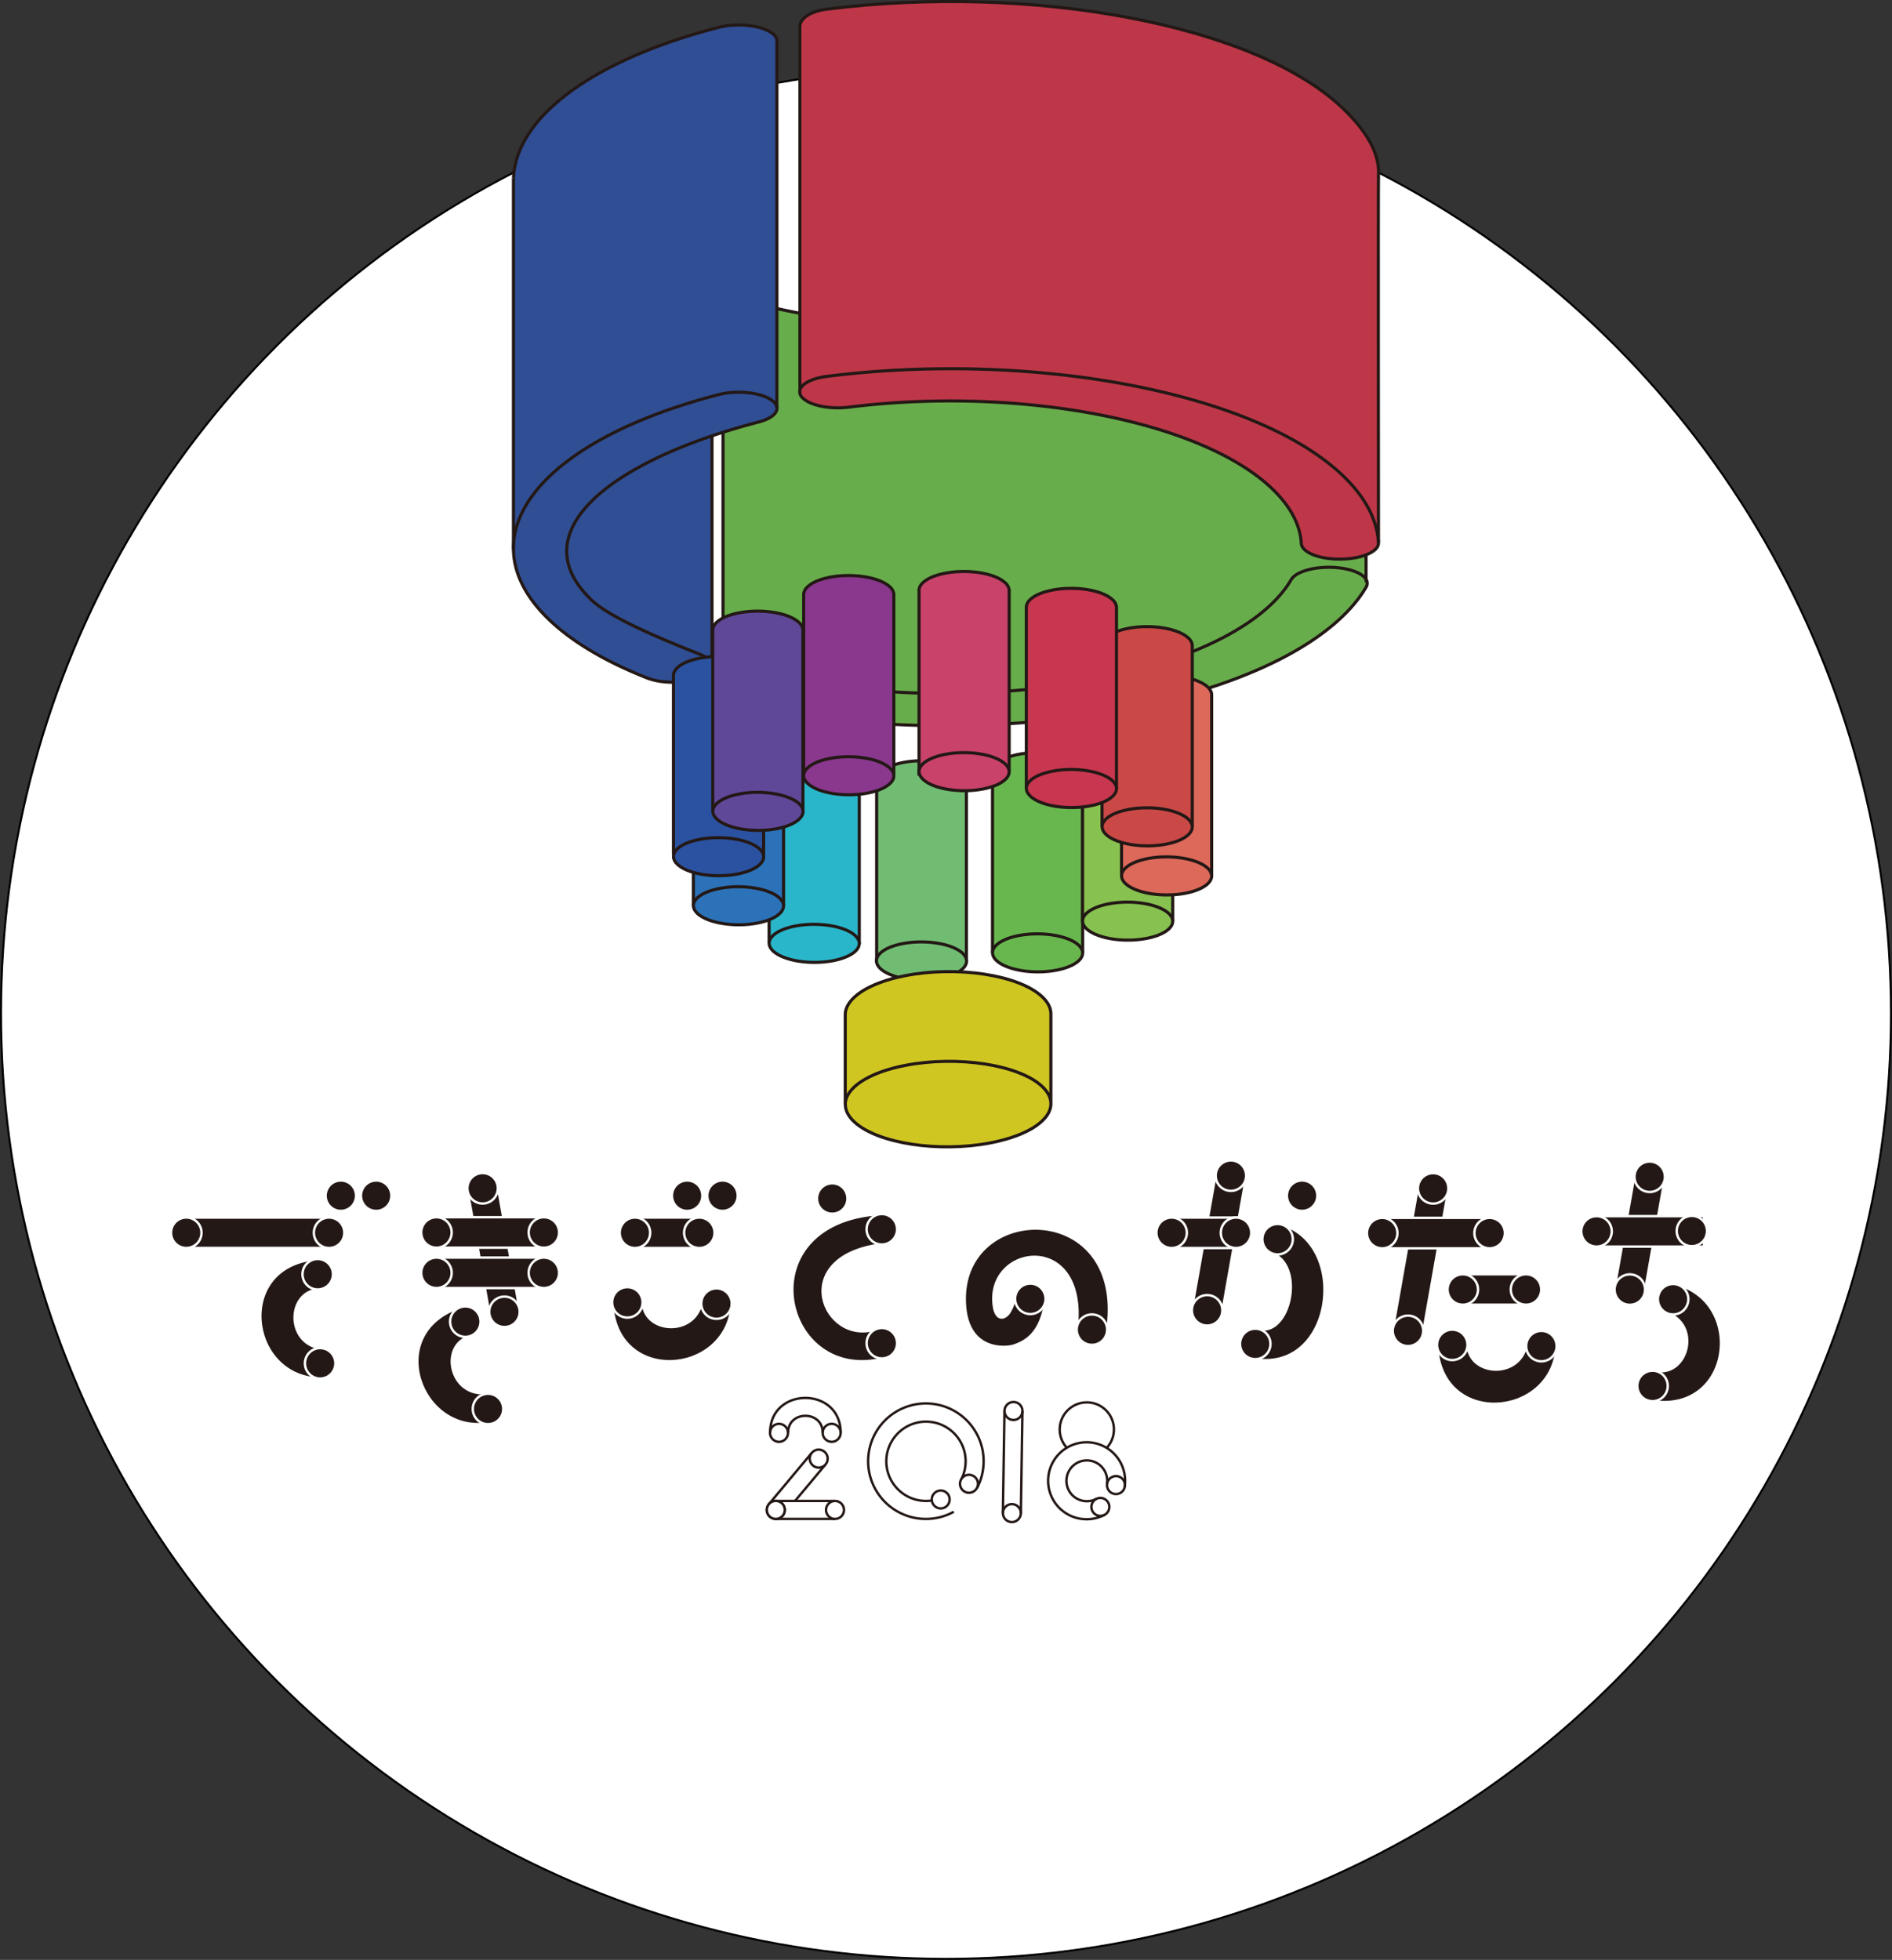 <svg xmlns="http://www.w3.org/2000/svg" viewBox="0 0 786.3 814.56"><rect x="0" y="0" width="786.3" height="814.56" fill="#333333" stroke="none"/><defs><style>.cls-1,.cls-20{fill:#fff;}.cls-1{stroke:#000;stroke-width:0.83px;}.cls-1,.cls-10,.cls-11,.cls-13,.cls-14,.cls-15,.cls-16,.cls-18,.cls-19,.cls-20,.cls-21,.cls-3,.cls-5,.cls-6,.cls-7,.cls-8,.cls-9{stroke-miterlimit:10;}.cls-2{fill:#68ad4b;}.cls-19,.cls-3{fill:none;}.cls-10,.cls-11,.cls-13,.cls-14,.cls-15,.cls-16,.cls-18,.cls-19,.cls-20,.cls-3,.cls-5,.cls-6,.cls-7,.cls-8,.cls-9{stroke:#231815;}.cls-10,.cls-11,.cls-13,.cls-14,.cls-15,.cls-16,.cls-18,.cls-3,.cls-5,.cls-6,.cls-7,.cls-8,.cls-9{stroke-width:1.29px;}.cls-4{fill:#304e94;}.cls-5{fill:#29b6ca;}.cls-6{fill:#71bc73;}.cls-7{fill:#68b74e;}.cls-8{fill:#2c72b8;}.cls-9{fill:#2b52a1;}.cls-10{fill:#5f4898;}.cls-11{fill:#c8426a;}.cls-12{fill:#d0c622;}.cls-13{fill:#87c150;}.cls-14{fill:#dd695a;}.cls-15{fill:#ca4947;}.cls-16{fill:#c93650;}.cls-17{fill:#be3748;}.cls-18{fill:#8a378e;}.cls-21{fill:#231815;stroke:#fff;}</style></defs><title>top-img</title><g id="レイヤー_2" data-name="レイヤー 2"><g id="top"><ellipse class="cls-1" cx="393.15" cy="421.14" rx="392.74" ry="393"/><path class="cls-2" d="M567.76,240.83a3,3,0,0,1,0,3.15C555,265.83,519,285.14,465.91,295c-52.64,9.83-110.4,8.26-157.35-2.18-6.21-1.38-9.2-4.23-8.08-6.94a6,6,0,0,1,2.52-2.61l.09-.05c4.61-2.86,13.62-3.78,20.87-2.18,38.52,8.54,85.88,9.82,129,1.76,43.55-8.13,73.15-24,83.6-41.9,1.95-3.34,9.6-5.56,17.75-5.1h.15C561.2,236.23,566.27,238.28,567.76,240.83Z"/><path class="cls-2" d="M554.49,83.24c9.34.52,13.36,4.09,13.27,8.12V240.83c-1.5-2.54-6.57-4.6-13.27-5h-.15c-8.15-.46-15.8,1.76-17.75,5.1-10.45,17.93-40,33.77-83.6,41.9-43.16,8.06-90.52,6.78-129-1.76-7.24-1.61-16.26-.68-20.87,2.18l-.09.05a6,6,0,0,0-2.52,2.61h0V133.31A6,6,0,0,1,303,130.7l.09-.05c4.61-2.86,13.62-3.78,20.87-2.18,38.52,8.54,85.88,9.82,129,1.76,43.55-8.13,73.15-24,83.6-41.9,1.95-3.34,9.6-5.56,17.75-5.1Z"/><path class="cls-3" d="M567.76,240.83c-1.5-2.54-6.57-4.6-13.27-5h-.15c-8.15-.46-15.8,1.76-17.75,5.1-10.45,17.93-40,33.77-83.6,41.9-43.16,8.06-90.52,6.78-129-1.76-7.24-1.61-16.26-.68-20.87,2.18l-.09.05a6,6,0,0,0-2.52,2.61c-1.12,2.71,1.87,5.56,8.08,6.94,47,10.44,104.72,12,157.35,2.18C519,285.14,555,265.83,567.76,244A3,3,0,0,0,567.76,240.83Z"/><path class="cls-3" d="M300.48,285.93V133.31A6,6,0,0,1,303,130.7l.09-.05c4.61-2.86,13.62-3.78,20.87-2.18,38.52,8.54,85.88,9.82,129,1.76,43.55-8.13,73.15-24,83.6-41.9,1.95-3.34,9.6-5.56,17.75-5.1h.15c9.34.52,13.36,4.09,13.27,8.12V241.94"/><path class="cls-4" d="M322.92,17.07V169.46h0a4,4,0,0,0-1.6-2.68l-.07-.06c-4.1-3.5-14.59-4.79-22.59-2.72-53.87,13.95-85.27,38.45-85.27,63.91V74.12h0c.94-25,32.2-49,85.25-62.74,8-2.07,18.49-.78,22.59,2.72l.07.06a4.27,4.27,0,0,1,1.56,2.38l0,.26Z"/><path class="cls-4" d="M322.91,169.46c.18,2.32-2.57,4.61-7.58,5.91-6.81,1.77-13.33,3.71-19.5,5.79-49.59,16.78-76.45,43.21-49.83,68.35,8,7.59,31.3,17,44.89,22.41,3,1.19,4.69,2.76,5,4.37s-.8,3.23-3.33,4.58l-.1.05c-5.78,3.1-16.69,3.5-23.48.83-16.65-6.55-30.51-14.57-40.35-23.86-10.33-9.75-15.22-19.94-15.22-30,0-25.45,31.4-50,85.27-63.91,8-2.07,18.49-.78,22.59,2.72l.07.06A4,4,0,0,1,322.91,169.46Z"/><path class="cls-4" d="M295.9,181.39v94.9h0c-.29-1.61-2-3.18-5-4.37C277.3,266.56,254,257.11,246,249.52c-26.62-25.14.24-51.57,49.83-68.35Z"/><line class="cls-3" x1="295.9" y1="181.39" x2="295.9" y2="276.29"/><path class="cls-3" d="M295.86,276.29c-.29-1.61-2-3.18-5-4.37C277.3,266.56,254,257.11,246,249.52c-26.62-25.14.24-51.57,49.83-68.35,6.17-2.09,12.69-4,19.5-5.79,5-1.3,7.77-3.59,7.58-5.91a4,4,0,0,0-1.6-2.68l-.07-.06c-4.1-3.5-14.59-4.79-22.59-2.72-53.87,13.95-85.27,38.45-85.27,63.91,0,10,4.89,20.24,15.22,30,9.84,9.29,23.7,17.31,40.35,23.86,6.79,2.67,17.7,2.27,23.48-.83l.1-.05C295.06,279.52,296.14,277.88,295.86,276.29Z"/><path class="cls-3" d="M213.4,74.12c.94-25,32.2-49,85.25-62.74,8-2.07,18.49-.78,22.59,2.72l.07.06a4.27,4.27,0,0,1,1.56,2.38l0,.26V169.46"/><polyline class="cls-3" points="213.38 74.12 213.38 74.12 213.38 227.91 213.38 228.51"/><path class="cls-5" d="M357.11,392.38V316.55a4.75,4.75,0,0,0-1.74-3.06c-4.36-4-15.49-5.72-24.88-3.91-6.87,1.33-10.89,4.19-10.85,7.19v75"/><path class="cls-5" d="M321.39,395.36c-4.36-4-.28-8.66,9.1-10.48s20.52-.06,24.88,3.91.28,8.66-9.1,10.48S325.75,399.33,321.39,395.36Z"/><path class="cls-6" d="M364.33,400V323.67c.63-4.45,10.14-7.9,20.44-7.45s16.94,4.51,16.85,8.67v74.49"/><path class="cls-6" d="M384.77,391.52c10.3.45,17.84,4.33,16.85,8.67s-10.14,7.5-20.44,7.06-17.84-4.33-16.85-8.67S374.47,391.07,384.77,391.52Z"/><path class="cls-7" d="M412.48,396v-75.3c0-1.57,1-3.15,3.32-4.53,5.88-3.58,17.54-4.45,26.06-1.94,5.22,1.54,8,4,8.09,6.48V396"/><path class="cls-7" d="M415.8,391.5c5.88-3.58,17.54-4.45,26.06-1.94s10.65,7.44,4.77,11-17.54,4.45-26.06,1.94S409.92,395.08,415.8,391.5Z"/><path class="cls-8" d="M325.64,376.45V300.92a4.75,4.75,0,0,0-1.74-3.06c-4.36-4-15.49-5.72-24.88-3.91-6.87,1.33-10.89,4.19-10.85,7.19v75.3"/><path class="cls-8" d="M289.92,379.73c-4.36-4-.28-8.66,9.1-10.48s20.52-.06,24.88,3.91.28,8.66-9.1,10.48S294.28,383.7,289.92,379.73Z"/><path class="cls-9" d="M317.36,356.06V280.54a4.75,4.75,0,0,0-1.74-3.06c-4.36-4-15.49-5.72-24.88-3.91-6.87,1.33-10.89,4.19-10.85,7.19v74.39"/><path class="cls-9" d="M281.64,359.34c-4.36-4-.28-8.66,9.1-10.48s20.52-.06,24.88,3.91.28,8.66-9.1,10.48S286,363.32,281.64,359.34Z"/><path class="cls-10" d="M333.69,337.22V261.69a4.75,4.75,0,0,0-1.74-3.06c-4.36-4-15.49-5.72-24.88-3.91-6.87,1.33-10.89,4.19-10.85,7.19v75.3"/><path class="cls-10" d="M298,340.5c-4.36-4-.28-8.66,9.1-10.48S327.6,330,332,333.93s.28,8.66-9.1,10.48S302.33,344.47,298,340.5Z"/><path class="cls-11" d="M419.41,320.66V245.21a4.75,4.75,0,0,0-1.74-3.06c-4.36-4-15.49-5.72-24.88-3.91-6.87,1.33-10.89,4.19-10.85,7.19v76.93"/><path class="cls-11" d="M383.69,324c-4.36-4-.28-8.66,9.1-10.48s20.52-.06,24.88,3.91.28,8.66-9.1,10.48S388.05,328,383.69,324Z"/><path class="cls-12" d="M433,414.06c2.67,2.43,3.9,5,3.83,7.52l0,36.53c-.17-2.28-1.41-4.57-3.81-6.76-9.76-8.9-35.08-12.74-56.56-8.59-15.6,3-24.89,9.42-25.07,16.11V421.58c.18-6.69,9.46-13.09,25.07-16.1C397.88,401.32,423.2,405.17,433,414.06Z"/><path class="cls-12" d="M436.76,458.11c.53,7-8.86,13.73-25,16.86-21.48,4.15-46.8.31-56.56-8.59-2.67-2.43-3.9-5-3.83-7.52.18-6.69,9.46-13.09,25.07-16.11,21.48-4.15,46.8-.31,56.56,8.59C435.36,453.54,436.59,455.84,436.76,458.11Z"/><path class="cls-3" d="M351.33,458.87c-.07,2.52,1.16,5.08,3.83,7.52,9.76,8.89,35.08,12.74,56.56,8.59,16.19-3.13,25.58-9.9,25-16.86-.17-2.28-1.41-4.57-3.81-6.76-9.76-8.9-35.08-12.74-56.56-8.59-15.6,3-24.89,9.42-25.07,16.11V421.58c.18-6.69,9.46-13.09,25.07-16.1,21.48-4.15,46.8-.31,56.56,8.59,2.67,2.43,3.9,5,3.83,7.52l0,36.53v1.09"/><path class="cls-13" d="M449.91,382.84v-75.3c0-1.57,1-3.15,3.32-4.53,5.88-3.58,17.54-4.45,26.06-1.94,5.22,1.54,8,4,8.09,6.48v75.3"/><path class="cls-13" d="M453.23,378.31c5.88-3.58,17.54-4.45,26.06-1.94s10.65,7.44,4.77,11-17.54,4.45-26.06,1.94S447.35,381.88,453.23,378.31Z"/><path class="cls-14" d="M466.1,363.26V288.77a3.43,3.43,0,0,1,.08-.81c1-4.35,10.08-7.52,20.38-7.09,9.66.4,16.92,3.83,17,7.84V364"/><path class="cls-14" d="M466.18,363.26c1-4.35,10.08-7.52,20.38-7.09s17.88,4.3,16.92,8.65-10.08,7.52-20.38,7.09S465.23,367.61,466.18,363.26Z"/><path class="cls-15" d="M495.5,343.65V268.13a4.75,4.75,0,0,0-1.74-3.06c-4.36-4-15.49-5.72-24.88-3.91C462,262.48,458,265.35,458,268.35v75.3"/><path class="cls-15" d="M459.78,346.93c-4.36-4-.28-8.66,9.1-10.48s20.52-.06,24.88,3.91.28,8.66-9.1,10.48S464.14,350.91,459.78,346.93Z"/><path class="cls-16" d="M464,327.75V252.22a4.75,4.75,0,0,0-1.74-3.06c-4.36-4-15.49-5.72-24.88-3.91-6.87,1.33-10.89,4.19-10.85,7.19v75.3"/><path class="cls-16" d="M428.29,331c-4.36-4-.28-8.66,9.1-10.48s20.52-.06,24.88,3.91.28,8.66-9.1,10.48S432.65,335,428.29,331Z"/><path class="cls-17" d="M557.72,44.72c9.73,9.19,15.77,18.77,15.16,28.24-.16,2.43,0,152.62,0,152.62-.53-9.48-5.43-19.05-15.16-28.24-36.65-34.6-129-51.58-214-40.91-6.46.81-10.71,3.18-11.29,5.79V10.8c.16-2.91,3.85-6.06,11.3-7C428.72-6.86,521.08,10.11,557.72,44.72Z"/><path class="cls-17" d="M332.43,162.22c.58-2.61,4.83-5,11.29-5.79,85-10.67,177.36,6.3,214,40.91,9.73,9.19,14.62,18.76,15.16,28.24.22,3.9-7.76,7-17.09,6.8h-.16c-8.26-.22-14.61-3-14.82-6.49-.47-7.74-4.49-15.56-12.44-23.06-30.06-28.39-105.8-42.32-175.54-33.6-7.86,1-16.19-.68-19.25-3.84l-.06-.06A3.33,3.33,0,0,1,332.43,162.22Z"/><path class="cls-3" d="M332.43,162.22a3.33,3.33,0,0,0,1.09,3.1l.06.06c3.06,3.16,11.38,4.82,19.25,3.84,69.74-8.72,145.48,5.21,175.54,33.6,7.95,7.5,12,15.32,12.44,23.06.21,3.45,6.56,6.27,14.82,6.49h.16c9.33.25,17.31-2.9,17.09-6.8-.53-9.48-5.43-19.05-15.16-28.24-36.65-34.6-129-51.58-214-40.91C337.25,157.24,333,159.6,332.43,162.22Z"/><path class="cls-3" d="M332.43,163.43V10.8c.16-2.91,3.85-6.06,11.3-7,85-10.67,177.36,6.3,214,40.91,9.73,9.19,15.77,18.77,15.16,28.24-.16,2.43,0,152.62,0,152.62"/><path class="cls-18" d="M371.47,322.35V246.89a4.75,4.75,0,0,0-1.74-3.06c-4.36-4-15.49-5.72-24.88-3.91C338,241.25,334,244.12,334,247.12V324"/><path class="cls-18" d="M335.75,325.7c-4.36-4-.28-8.66,9.1-10.48s20.52-.06,24.88,3.91.28,8.66-9.1,10.48S340.11,329.67,335.75,325.7Z"/><path class="cls-19" d="M393,621.65a16.48,16.48,0,1,1,6.6-7"/><path class="cls-19" d="M406.07,618.4a24,24,0,1,0-9.66,9.9"/><circle class="cls-20" cx="402.7" cy="616.68" r="3.74" transform="translate(-127.51 105.47) rotate(-12.9)"/><circle class="cls-20" cx="394.87" cy="624.89" r="3.74" transform="matrix(0.97, -0.22, 0.22, 0.97, -129.54, 103.93)"/><line class="cls-20" x1="322.41" y1="623.82" x2="347.02" y2="623.82"/><line class="cls-20" x1="347.02" y1="631.29" x2="322.41" y2="631.29"/><circle class="cls-20" cx="347.02" cy="627.56" r="3.74" transform="translate(-131.34 93.31) rotate(-12.9)"/><circle class="cls-20" cx="322.41" cy="627.56" r="3.74" transform="translate(-131.97 87.82) rotate(-12.9)"/><line class="cls-20" x1="319.47" y1="625.25" x2="337.37" y2="603.83"/><line class="cls-20" x1="343.11" y1="608.62" x2="330.41" y2="623.82"/><circle class="cls-20" cx="340.24" cy="606.23" r="3.74" transform="translate(-309.49 853.46) rotate(-81.53)"/><circle class="cls-20" cx="322.41" cy="627.56" r="3.74" transform="translate(-371.37 755.78) rotate(-73.28)"/><circle class="cls-19" cx="457.3" cy="626.3" r="3.74" transform="translate(-128.28 117.9) rotate(-12.9)"/><line class="cls-19" x1="424.92" y1="586.57" x2="424.26" y2="628.93"/><line class="cls-19" x1="416.78" y1="628.82" x2="417.45" y2="586.45"/><path class="cls-19" d="M421.9,632.34a3.73,3.73,0,1,1,2.1-4.84A3.74,3.74,0,0,1,421.9,632.34Z"/><path class="cls-19" d="M422.25,590a3.73,3.73,0,1,1,2.52-4.63A3.74,3.74,0,0,1,422.25,590Z"/><path class="cls-20" d="M455.72,622.91"/><path class="cls-19" d="M459,629.61a16,16,0,1,1,8.59-14.16,16.08,16.08,0,0,1-.18,2.39"/><path class="cls-19" d="M460.08,616.61a8.48,8.48,0,1,0-8.4,7.32,8.44,8.44,0,0,0,4-1"/><path class="cls-19" d="M443.44,601.79a11.26,11.26,0,1,1,16.47,0"/><circle class="cls-19" cx="345.66" cy="595.47" r="3.74" transform="translate(-283.72 316.27) rotate(-35.94)"/><circle class="cls-19" cx="323.77" cy="595.47" r="3.74" transform="translate(-287.89 303.43) rotate(-35.94)"/><path class="cls-19" d="M349.39,595.47c0-19.3-29.36-19.3-29.36,0"/><path class="cls-19" d="M327.51,595.47c0-9.39,14.41-9.39,14.41,0"/><circle class="cls-19" cx="463.79" cy="617.23" r="3.74" transform="translate(-126.09 119.12) rotate(-12.9)"/><path class="cls-21" d="M401.07,542.94c-3.54-43.9,67.54-45.47,59.09,10.08l-12.64-1.52c4.13-40.38-38-34.34-34.48-8.75.79,5.7,4,5.9,6.23,3a18.34,18.34,0,0,0,2.66-7l12.56,2.21c-1.82,11.61-6.69,16.34-13.6,18.42C418.29,560.11,402.61,562,401.07,542.94Z"/><circle class="cls-21" cx="453.79" cy="552.62" r="6.33" transform="translate(-189 865.88) rotate(-76.59)"/><circle class="cls-21" cx="428.2" cy="539.75" r="6.33" transform="translate(-260.08 508.87) rotate(-49)"/><rect class="cls-21" x="77.41" y="506.04" width="59.9" height="12.62"/><circle class="cls-21" cx="77.41" cy="512.35" r="6.33" transform="translate(-112.43 30.21) rotate(-12.9)"/><circle class="cls-21" cx="136.77" cy="512.35" r="6.33" transform="translate(-110.93 43.47) rotate(-12.9)"/><path class="cls-21" d="M131.5,536.07c-12,1.67-12.5,21.45,1,24.19l.1,12.69c-29.53-.88-35.16-47.08-.78-49.68Z"/><circle class="cls-21" cx="132.04" cy="529.59" r="6.33" transform="translate(-298.93 194.69) rotate(-38.15)"/><circle class="cls-21" cx="133.05" cy="566.62" r="6.33" transform="translate(-321.59 203.22) rotate(-38.15)"/><circle class="cls-21" cx="156.34" cy="496.95" r="6.33" transform="translate(-107 47.45) rotate(-12.9)"/><circle class="cls-21" cx="141.65" cy="496.95" r="6.33" transform="translate(-107.37 44.17) rotate(-12.9)"/><circle class="cls-21" cx="300.28" cy="496.95" r="6.33" transform="translate(-103.37 79.58) rotate(-12.9)"/><circle class="cls-21" cx="285.58" cy="496.95" r="6.33" transform="translate(-103.74 76.3) rotate(-12.9)"/><rect class="cls-21" x="263.88" y="506.03" width="27.55" height="12.65"/><circle class="cls-21" cx="263.88" cy="512.36" r="6.33" transform="translate(-107.73 71.84) rotate(-12.9)"/><circle class="cls-21" cx="290.64" cy="512.36" r="6.33" transform="translate(-107.05 77.82) rotate(-12.9)"/><path class="cls-21" d="M267.2,542c1.18,12.08,20.92,13.37,24.21,0l12.68.42c-2.1,29.47-48.49,33.19-49.67-1.27Z"/><circle class="cls-21" cx="260.75" cy="541.23" r="6.33" transform="translate(-267.26 254.65) rotate(-35.78)"/><circle class="cls-21" cx="297.79" cy="541.75" r="6.33" transform="translate(-260.57 276.4) rotate(-35.78)"/><circle class="cls-21" cx="345.86" cy="498.14" r="6.33" transform="translate(-123.16 113.71) rotate(-15.89)"/><path class="cls-21" d="M366.53,517.16c-40.12,5.11-24.17,42.93-2,35.1l3,12.25c-42.57,11.28-58-56.26-2-59.91Z"/><circle class="cls-21" cx="366.51" cy="558.29" r="6.33" transform="translate(-203.4 906.45) rotate(-88.14)"/><circle class="cls-21" cx="366.51" cy="510.94" r="6.33" transform="translate(-156.08 860.64) rotate(-88.14)"/><circle class="cls-21" cx="541.15" cy="496.95" r="6.33" transform="translate(-97.29 133.35) rotate(-12.9)"/><path class="cls-21" d="M524,552.47c12,1.72,17.95-24.81,5.72-31.18l3.41-12.22c28.13,9,20.76,62.63-13,55.61Z"/><circle class="cls-21" cx="521.67" cy="558.54" r="6.33" transform="translate(-171.7 237.07) rotate(-22.08)"/><circle class="cls-21" cx="530.95" cy="515.03" r="6.33" transform="translate(-154.66 237.36) rotate(-22.08)"/><rect class="cls-21" x="479.9" y="508.82" width="53.97" height="12.65" transform="translate(1102.35 105.59) rotate(100.02)"/><circle class="cls-21" cx="501.69" cy="544.56" r="6.33" transform="translate(-139.97 175.09) rotate(-17.41)"/><circle class="cls-21" cx="511.58" cy="488.58" r="6.33" transform="translate(-23.93 26.36) rotate(-2.88)"/><rect class="cls-21" x="486.92" y="506.04" width="27.55" height="12.65"/><circle class="cls-21" cx="486.92" cy="512.36" r="6.33" transform="translate(-102.1 121.64) rotate(-12.9)"/><circle class="cls-21" cx="513.68" cy="512.36" r="6.33" transform="translate(-101.42 127.61) rotate(-12.9)"/><rect class="cls-21" x="607.93" y="529.61" width="26.27" height="12.65"/><circle class="cls-21" cx="607.93" cy="535.94" r="6.33" transform="translate(-104.31 149.25) rotate(-12.9)"/><circle class="cls-21" cx="634.2" cy="535.94" r="6.33" transform="translate(-103.64 155.11) rotate(-12.9)"/><path class="cls-21" d="M610,559.68c1.18,12.08,20.92,13.37,24.21,0l12.68.42c-2.1,29.47-48.49,33.19-49.67-1.27Z"/><circle class="cls-21" cx="603.56" cy="558.87" r="6.33" transform="translate(-212.86 458.43) rotate(-35.78)"/><circle class="cls-21" cx="640.6" cy="559.39" r="6.33" transform="translate(-206.17 480.19) rotate(-35.78)"/><rect class="cls-21" x="560.33" y="517.15" width="60.15" height="12.65" transform="translate(1208.59 33.12) rotate(100.02)"/><circle class="cls-21" cx="585.17" cy="553.09" r="6.33" transform="translate(-138.7 200.46) rotate(-17.41)"/><circle class="cls-21" cx="595.63" cy="493.86" r="6.33" transform="translate(-24.09 30.59) rotate(-2.88)"/><rect class="cls-21" x="574.43" y="506.16" width="44.65" height="12.65"/><circle class="cls-21" cx="574.43" cy="512.49" r="6.33" transform="translate(-99.92 141.18) rotate(-12.9)"/><circle class="cls-21" cx="619.08" cy="512.49" r="6.33" transform="translate(-98.79 151.14) rotate(-12.9)"/><rect class="cls-21" x="657.68" y="506.16" width="47.63" height="12.65" transform="translate(1304.7 -69.48) rotate(100.02)"/><circle class="cls-21" cx="677.35" cy="535.94" r="6.33" transform="translate(-129.34 227.26) rotate(-17.41)"/><circle class="cls-21" cx="685.63" cy="489.04" r="6.33" transform="translate(-23.74 35.11) rotate(-2.88)"/><path class="cls-21" d="M689,569.84c12,1.48,17.6-17.51,5.25-23.63l3.17-12.28c28.31,8.46,21.85,54.55-12,48.21Z"/><circle class="cls-21" cx="686.79" cy="575.96" r="6.33" transform="translate(-171.46 317.49) rotate(-23.22)"/><circle class="cls-21" cx="695.35" cy="539.92" r="6.33" transform="translate(-156.56 317.94) rotate(-23.22)"/><rect class="cls-21" x="663.51" y="505.45" width="44.65" height="12.65"/><circle class="cls-21" cx="663.51" cy="511.77" r="6.33" transform="translate(-97.51 161.05) rotate(-12.9)"/><circle class="cls-21" cx="708.16" cy="511.77" r="6.33" transform="matrix(0.97, -0.22, 0.22, 0.97, -96.38, 171.01)"/><path class="cls-21" d="M194.34,555.71c-11.33,4.37-7.28,23.74,6.5,23.32l3,12.33c-29,5.87-45-37.82-12.09-48.19Z"/><circle class="cls-21" cx="193.39" cy="549.28" r="6.33" transform="translate(-356.3 357.07) rotate(-51.33)"/><circle class="cls-21" cx="202.82" cy="585.57" r="6.33" transform="translate(-381.1 378.05) rotate(-51.33)"/><rect class="cls-21" x="179.06" y="513.25" width="52.13" height="12.65" transform="translate(681.1 227.21) rotate(79.98)"/><circle class="cls-21" cx="209.65" cy="545.24" r="6.33" transform="translate(-373.34 582.12) rotate(-72.59)"/><circle class="cls-21" cx="200.59" cy="493.91" r="6.33" transform="translate(-302.79 669.39) rotate(-87.12)"/><rect class="cls-21" x="181.38" y="505.9" width="44.65" height="12.65"/><rect class="cls-21" x="181.38" y="522.68" width="44.65" height="12.65"/><circle class="cls-21" cx="181.38" cy="512.23" r="6.33" transform="translate(-109.78 53.42) rotate(-12.9)"/><circle class="cls-21" cx="226.03" cy="512.23" r="6.33" transform="translate(-108.65 63.39) rotate(-12.9)"/><circle class="cls-21" cx="181.38" cy="529.01" r="6.33" transform="translate(-113.52 53.84) rotate(-12.9)"/><circle class="cls-21" cx="226.03" cy="529.01" r="6.33" transform="translate(-112.4 63.81) rotate(-12.9)"/></g></g></svg>